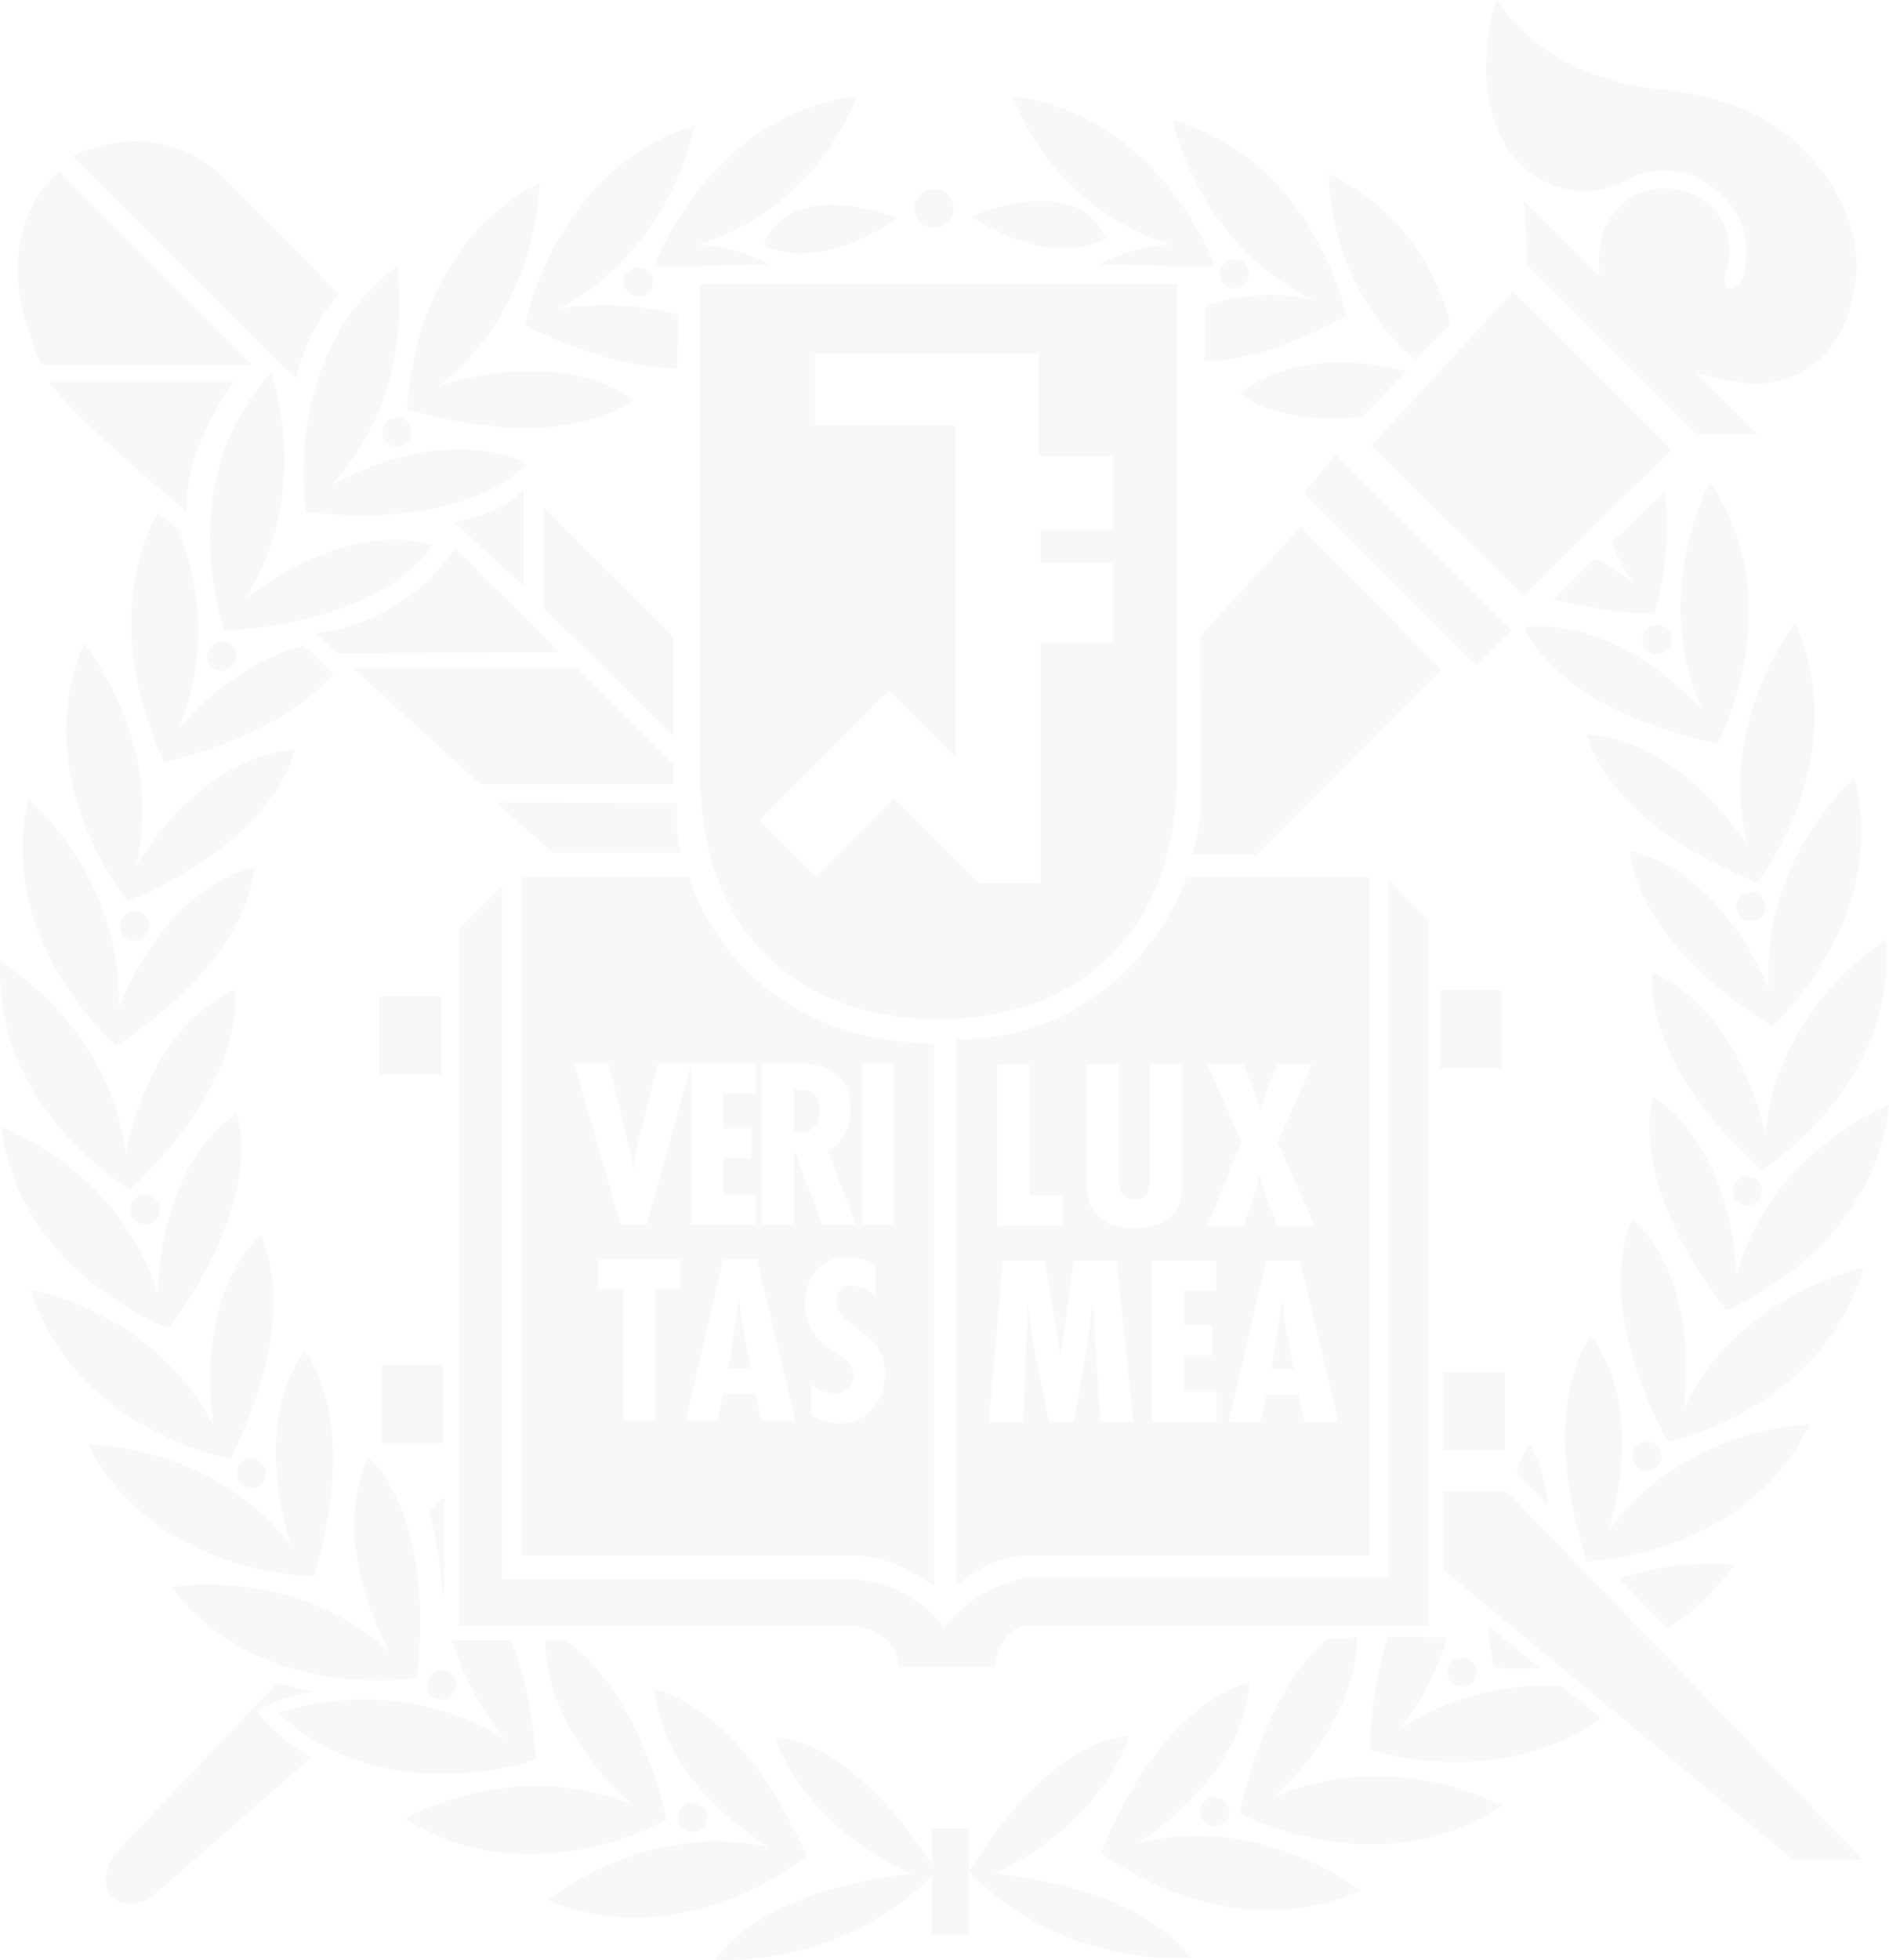 <svg xmlns="http://www.w3.org/2000/svg" xmlns:xlink="http://www.w3.org/1999/xlink" width="390.478" height="405.045" viewBox="0 0 390.478 405.045">
  <defs>
    <clipPath id="clip-path">
      <rect id="사각형_1669" data-name="사각형 1669" width="390.478" height="405.045" fill="none"/>
    </clipPath>
  </defs>
  <g id="그룹_6969" data-name="그룹 6969" opacity="0.03">
    <g id="그룹_1928" data-name="그룹 1928" clip-path="url(#clip-path)">
      <path id="패스_1963" data-name="패스 1963" d="M228.515,49.209c-6.366-14.228-27.815-4.464-27.815-4.464,18.038,11.475,27.815,4.464,27.815,4.464m-35.455-2.092a4.059,4.059,0,1,0-4.054-4.057,4.071,4.071,0,0,0,4.054,4.057m49.092,3.5a30.665,30.665,0,0,0-14.862,4.1l22.833.337c.4-.307.4-.307.8-.6,0,0-11.378-30.811-41.628-34.591a51.58,51.58,0,0,0,32.853,30.747m16.029,5.966a3.023,3.023,0,1,0-3.026,3.026,3.014,3.014,0,0,0,3.026-3.026M136.262,55.058l22.836-.337a30.728,30.728,0,0,0-14.868-4.1A51.559,51.559,0,0,0,177.093,19.87c-30.257,3.78-41.632,34.591-41.632,34.591.4.29.414.29.8.6m-7.324,3.183a3.021,3.021,0,1,0,3.016-3.023,3.025,3.025,0,0,0-3.016,3.023m1.875,24.351C114.357,70.9,90.356,79.96,90.356,79.96,111.674,63.74,111.517,37.8,111.517,37.8c-27.134,13.907-27.294,46.74-27.294,46.74,33.2,9.83,46.59-1.952,46.59-1.952m9.156-6.413.244-11.1c-12.352-3.634-24.848-1.278-24.848-1.278,23.79-12.262,28.155-37.818,28.155-37.818-29.119,8.969-34.992,41.278-34.992,41.278,13.437,6.693,23.907,8.742,31.441,8.919m131.468-14.2s-9.907-3.013-22.4,1.248l-.03,11.408c7.608-.15,15.355-1.979,29.339-9.386,0,0-6.61-32.129-35.946-40.434,0,0,4.965,25.452,29.036,37.164M157.861,50.561s10.027,6.623,27.631-5.512c0,0-21.805-8.959-27.631,5.512M310.47,204.608H297.711v16.133H310.47Zm-34.4-110.594-6.58,7.855,35.666,35.666,7.217-7.231Zm69.409-1.081L312.786,60.25l-29.3,31.839L314.918,123.1ZM79.025,89.3a3.021,3.021,0,1,0,3.023-3.023A3.022,3.022,0,0,0,79.025,89.3m241.989,34.448a90.157,90.157,0,0,0,20.968,3.143,64.1,64.1,0,0,0,2.172-25.3l-11.031,10.561a49.741,49.741,0,0,0,4.568,8.408,56.619,56.619,0,0,0-7.921-5.212Zm-9.907,159.83H298.358v16.133h12.749ZM292.545,74.361l7.387-7.491c-3.126-10.587-9.5-23.363-25.252-30.968,0,0-.651,22.659,17.865,38.458m66.36,112.993a3.021,3.021,0,1,0,3.02-3.026,3.02,3.02,0,0,0-3.02,3.026M319.152,37.414a18.1,18.1,0,0,0,17.217-.237,16.5,16.5,0,0,1,18.3,2.025c7.407,5.789,6.2,13.41,6.2,13.41,0,5.833-1.678,6.24-1.678,6.24-3.534,2.432-2.653-1.685-2.653-1.685.1-.043.8-2.866.8-2.866,1.385-13.2-10.44-15.1-10.44-15.1-12.543-2.186-15.689,9.426-15.689,9.426a22.164,22.164,0,0,0-.5,8.509L315.035,41.458l.734,13.263L350.79,89.75h12.536L350.607,77.037a53.581,53.581,0,0,0,12.6,2.326c17.885-1.1,19.76-18.2,19.76-18.2,4.721-17.875-12.222-32.306-12.222-32.306-11.3-9.716-28.4-10.5-28.4-10.5C318.044,15.536,309.406,0,309.406,0c-2.843,7.07-2.1,17.528-2.1,17.528,1.615,16.116,11.849,19.887,11.849,19.887m44.057,144.978s20.374-25.729,7.865-53.56c0,0-16.3,20.164-9.806,46.16,0,0-13.076-22.052-33.23-23.217,0,0,3.1,17.558,35.172,30.617m-20.691-47.217a3.031,3.031,0,1,0-3.026-3.04,3.037,3.037,0,0,0,3.026,3.04m-60.934-49,9.156-9.486c-7.788-1.8-22.456-4.391-34.3,4.438,0,0,6.086,6.894,25.142,5.048M355,153.711s15.626-28.889-1.515-54.1c0,0-12.556,22.676-1.638,47.144,0,0-16.713-19.466-36.77-17.094,0,0,6.1,16.757,39.923,24.047M248.047,374.348a3.033,3.033,0,1,0,3.026-3.03,3.038,3.038,0,0,0-3.026,3.03m15.182-2.9s17.137-14.718,17.291-33.09l-6.119.25c-5.539,4.855-13.634,15.148-18.141,36.029,0,0,28.912,15.6,54.111-1.545,0,0-22.7-12.566-47.141-1.645M235,380.891s22.069-13.093,23.21-33.25c0,0-17.571,3.093-30.617,35.172,0,0,25.732,20.377,53.544,7.881,0,0-20.154-16.316-46.136-9.8m-29.62,6.3C228.3,376.57,233.4,358.739,233.4,358.739c-17.828,1.261-33.11,28.015-33.11,28.015,19.957,20.377,45.843,17.828,45.843,17.828-11.882-15.689-40.751-17.394-40.751-17.394m-12.736-9.353v7.551c-3.483-5.5-17.1-25.385-32.459-26.36,0,0,5.229,17.778,28.228,28.218,0,0-28.852,1.905-40.637,17.721,0,0,25.159,2.256,44.868-17.317V399.93h7.644v-22.1Zm105.716-69.616v16.133l72.176,59.857h14.438L311.5,308.219Zm-8.952,49.032a57.911,57.911,0,0,0,9.793-18.906l-12.312-.19A86.968,86.968,0,0,0,283.1,361.6s26.593,8.825,47.878-6.59l-8.191-6.573a53.74,53.74,0,0,0-33.377,8.812M146.2,375.506a3.028,3.028,0,1,0-3.023,3.03,3.031,3.031,0,0,0,3.023-3.03m201.819-84.451s4.157-25.309-10.544-39.132c0,0-8.922,15.432,7.254,46.039,0,0,32.162-6.607,40.447-35.959,0,0-25.452,4.978-37.157,29.052m-29.773,53.557L307.6,335.943c.224,2.723.567,5.572,1.078,8.639a55.24,55.24,0,0,0,9.563.03m-16.089,3.944a3.033,3.033,0,1,0-3.026-3.026,3.034,3.034,0,0,0,3.026,3.026m-253.2-44.161a3.021,3.021,0,1,0,3.026-3.03,3.026,3.026,0,0,0-3.026,3.03M26.889,245.769c25.128-23.837,21.595-41.311,21.595-41.311-18.335,8.4-22.5,33.72-22.5,33.72C22.6,211.605.059,198.742.059,198.742c-1.518,30.491,26.83,47.027,26.83,47.027m.073,4.194a3.033,3.033,0,1,0,3.04-3.03,3.037,3.037,0,0,0-3.04,3.03M70.1,60.834,46.686,37.207C32.191,22.719,15,32.279,15,32.279L61.114,78.188C64.2,66.4,70.1,60.834,70.1,60.834m-18,14.5-39.8-39.833S-4.362,47.451,8.581,75.339ZM34.827,274.5c20.6-27.818,14.091-44.428,14.091-44.428C32.322,241.538,32.605,267.2,32.605,267.2,24.671,241.625.239,232.866.239,232.866,4.037,263.14,34.827,274.5,34.827,274.5M53.3,353.384a34.777,34.777,0,0,1,11.555-3.824l-7.578-1.775-.734.944a8.331,8.331,0,0,1,.734-.944L23.656,383.16s-3.827,5.5-.2,9.119c0,0,3.38,2.766,8.058-.42l32.733-28.645c-3.3-1.7-10.544-7.731-10.944-9.83m63.747-14.371-4.291-.03c-.234,19.022,18.075,34.027,18.075,34.027-24.715-10.344-47.087,2.733-47.087,2.733,25.606,16.547,54.108.274,54.108.274-5.556-23.126-15.279-33.046-20.8-37M47.64,301.452c15.439-30.984,6.18-46.21,6.18-46.21-14.391,14.167-9.636,39.389-9.636,39.389C31.908,270.821,6.352,266.47,6.352,266.47c8.982,29.122,41.288,34.982,41.288,34.982M135.295,349.1c1.622,20.11,23.977,32.669,23.977,32.669-26.126-5.876-45.906,10.894-45.906,10.894,28.1,11.839,53.357-9.136,53.357-9.136-13.807-31.742-31.428-34.428-31.428-34.428M63.289,105.809c34.394,3.9,45.526-10.023,45.526-10.023-18.222-8.655-40.294,4.421-40.294,4.421C86.709,80.541,82.065,55.028,82.065,55.028c-24.331,18.385-18.775,50.781-18.775,50.781m1.638,219.95c9.833-33.19-1.949-46.577-1.949-46.577-11.682,16.453-2.633,40.444-2.633,40.444-16.226-21.3-42.159-21.151-42.159-21.151,13.917,27.13,46.74,27.284,46.74,27.284m251.448-27.171a12.99,12.99,0,0,0-2.863,5.686l6.406,6.653a31.43,31.43,0,0,0-3.543-12.339M102.448,165.756l11.8,10.4h26.593c-1.281-2.109-.868-10.164-.868-10.164ZM168.421,87.9V73.033H214.7V94.274h15.279v15.289H215.128v6.793h14.852V132.91H215.128v49.673H202.4l-17.631-17.618L168.648,181.1,156.97,169.42l26.747-26.753,13.8,13.8V87.9Zm-23.79,71.191c0,35.242,22.092,51.522,49.336,51.522,27.287,0,49.389-16.236,49.389-51.522V58.622H144.647s-.017,65.269-.017,100.471m-36.383-57.985s-2.983,4.351-14.331,6.81l14.331,13.25ZM234.471,247.795c3.217,0,3.217-2.429,3.257-4.9V219.94h6.583v24.274c0,3.537-.4,9.543-9.887,9.543-6.133,0-9.8-2.883-9.8-9.109V219.94H231.2v21.542c0,2.512-.31,6.313,3.267,6.313m16.93,12.7v6.17h-6.667V273.9H250.6v6.183h-5.866v7.5h6.777v6.2h-13.35v-33.3Zm-1.782-40.551h7.394l1.915,4.625a39.622,39.622,0,0,1,1.592,5.075h.073a37.09,37.09,0,0,1,1.508-5.075l1.992-4.625h7.1l-7.1,16.116,7.628,17.164h-7.628l-2.119-5.279c-.621-1.685-1.021-3.337-1.455-4.988h-.09c-.491,1.652-.874,3.3-1.458,4.988l-1.959,5.279h-7.394l7.04-17.164Zm20.03,73.851-1.238-5.616h-6.67l-1.191,5.616h-6.523l7.714-33.3h6.944l8,33.3Zm-42.139,0-1.582-24h-.1L224.764,278l-2.813,15.786h-5.075l-3.23-15.959-1.1-7.421v-.624h-.087l-.968,24h-7.08l2.92-33.3H216l3.223,19.656h.073l2.659-19.656h8.839l3.483,33.3ZM206.172,219.94h6.58v27.11h6.88v6.169h-13.46Zm-8.452-5.135V327.721s6.376-6.336,15.289-6.336h70.073V181.261h-37.8s-10.727,33.063-47.564,33.544m-28.3,14.5c0-2.386-1.151-4.334-4.451-4.161h-.881v8.872l1.151.04c3,0,4.181-2.015,4.181-4.751m95.6,39.74h-.09l-.711,5.032-1.4,8.869h4.635l-1.682-8.869ZM87.75,120.7h.03c-1.208.931-9.61,8.625-22.416,10.167l4.361,4.117,45.853-.23-14.228-14.214h-.017l-7.211-7.214s-5.092,6.5-6.373,7.374M343.486,300.918a3.021,3.021,0,1,0-3.026,3.023,3.016,3.016,0,0,0,3.026-3.023m17.681-51.755a3.035,3.035,0,1,0-3.01-3.046,3.041,3.041,0,0,0,3.01,3.046M341.741,226.63s-6.086,16.77,15.148,44.108c0,0,30.524-12.092,33.587-42.436,0,0-24.181,9.306-31.528,35.068,0,0-.327-25.656-17.207-36.74m23.133,7.578s-4.748-25.235-23.277-33.193c0,0-3.116,17.554,22.549,40.8,0,0,27.975-17.221,25.726-47.621,0,0-22.226,13.383-25,40.017m-36.013,41.845s-11.458,13.677-.854,46.607c0,0,32.82-.918,46.076-28.365,0,0-25.923.471-41.652,22.159,0,0,8.5-24.208-3.57-40.4m36.82-71.608s-9.059-24-28.722-28.652c0,0,0,17.845,29.313,36.276,0,0,24.555-21.822,17.057-51.378,0,0-19.556,17.034-17.648,43.754M344.638,336.5a45.883,45.883,0,0,0,13.787-13.213,58.142,58.142,0,0,0-23.737,2.91ZM153.526,273.878l-.761-5.065h-.09l-.7,5.065-1.415,8.859h4.645ZM56.039,77.094c-20.747,22.346-9.663,53.253-9.663,53.253C80.927,128.238,89.462,112.6,89.462,112.6c-19.453-5.365-38.909,11.345-38.909,11.345,14.485-22.533,5.485-46.854,5.485-46.854M185.655,344.525h19.917s1.315-8.652,6.944-8.652h82.706V190.347L287,181.7V325.9H212.942a28.375,28.375,0,0,0-17.768,10.4,25.561,25.561,0,0,0-19.032-9.95H103.81V182.99l-8.882,8.876V335.873h80.761s9.967.42,9.967,8.652M30.867,191.355a3.025,3.025,0,1,0-3.023,3.01,3.027,3.027,0,0,0,3.023-3.01M28.2,178.872C34.1,152.763,17.323,133,17.323,133c-11.852,28.1,9.129,53.357,9.129,53.357,31.748-13.807,34.424-31.438,34.424-31.438C40.767,156.53,28.2,178.872,28.2,178.872M5.828,165.112c-6.81,29.736,18.245,50.954,18.245,50.954,28.869-19.082,28.445-36.93,28.445-36.93-19.543,5.092-28.031,29.3-28.031,29.3,1.281-26.75-18.659-43.32-18.659-43.32m32.913-59.259s-1.728-10.794,9.523-26.94H10.276s1.608,4.421,28.465,26.94m100.4,56.176v-4.114l-19.753-19.753H73.122l26.126,23.867ZM91.461,329.109c.127,1.378.367-.307.367-.307V309.116l-3.24,3.594c1.845,4.978,2.486,12.115,2.873,16.4M42.825,135.6a3.025,3.025,0,1,0,3.023-3.04,3.036,3.036,0,0,0-3.023,3.04M91.274,351.178a3.03,3.03,0,1,0-3.016-3.03,3.021,3.021,0,0,0,3.016,3.03m21.111-225.526,26.757,26.3V131.582l-26.757-26.747Zm-20.8,156.46H78.841v16.116H91.588ZM268.848,108.876l-20.8,22.619.21,36.163s-.637,5.966-1.919,8.932h13.377l38.2-38.225ZM156.162,219.707v6.2h-6.67v7.244h5.869v6.179h-5.869v7.508h6.747v6.18H142.922V219.76l-9.236,33.253h-5.375l-9.62-33.307h7.037l3.981,16c.584,1.885.807,3.79,1.208,5.682h.073c.357-1.932.507-3.824,1.031-5.772l4-15.913Zm8.268,73.847h-7.017l-1.238-5.6h-6.67l-1.195,5.6h-6.533l7.728-33.3h6.924Zm-6.924-73.847h6.627c4.188,0,11.7.45,11.7,9.56,0,3.65-1.465,6.79-4.728,8.582l5.8,15.165h-6.937l-5.786-15.372h-.087v15.372h-6.58Zm20.684,0h6.587v33.307h-6.587Zm-4.865,74.384a10.089,10.089,0,0,1-5.666-1.685v-6.27a8.435,8.435,0,0,0,4.995,1.775,3.579,3.579,0,0,0,3.8-3.637c0-2.549-2.045-3.524-3.891-4.862-3.81-2.556-6.136-5.015-6.136-9.89,0-5.252,3.036-9.786,8.7-9.786a11.224,11.224,0,0,1,5.826,1.628v6.416a7.488,7.488,0,0,0-4.761-2.125,3.046,3.046,0,0,0-3.33,3.257c0,5.485,10.027,5.792,10.027,14.795,0,5.926-3.373,10.384-9.556,10.384M140.583,266.46h-5.215v27.094h-6.583V266.46h-5.162v-6.2h16.96Zm-32.863-85.2V321.385h69.4c7.861.183,15.936,6.336,15.936,6.336V215.646c-42.045-.918-50.527-34.384-50.527-34.384Zm3.013,182.349a81.025,81.025,0,0,0-4.988-24.688l-12.306.017a60.992,60.992,0,0,0,10.884,20.484c-22.516-14.478-46.844-5.486-46.844-5.486,22.342,20.757,53.253,9.673,53.253,9.673M68.978,139.163l-6.173-5.776c-14.962,3.8-25.836,17.064-25.836,17.064,7.034-16.8,3.237-32.526.073-40.874L32.562,105.9c-12.986,24.581,1.4,51.578,1.4,51.578,19.943-4.8,30.077-12.669,35.015-18.315M35.418,327.945c18.4,24.3,50.751,18.765,50.751,18.765,3.917-34.418-10.007-45.559-10.007-45.559-8.639,18.252,4.438,40.29,4.438,40.29-19.66-18.155-45.182-13.5-45.182-13.5M91.16,205.883H78.414v16.146H91.16Z" transform="translate(0.001)"/>
    </g>
  </g>
</svg>

